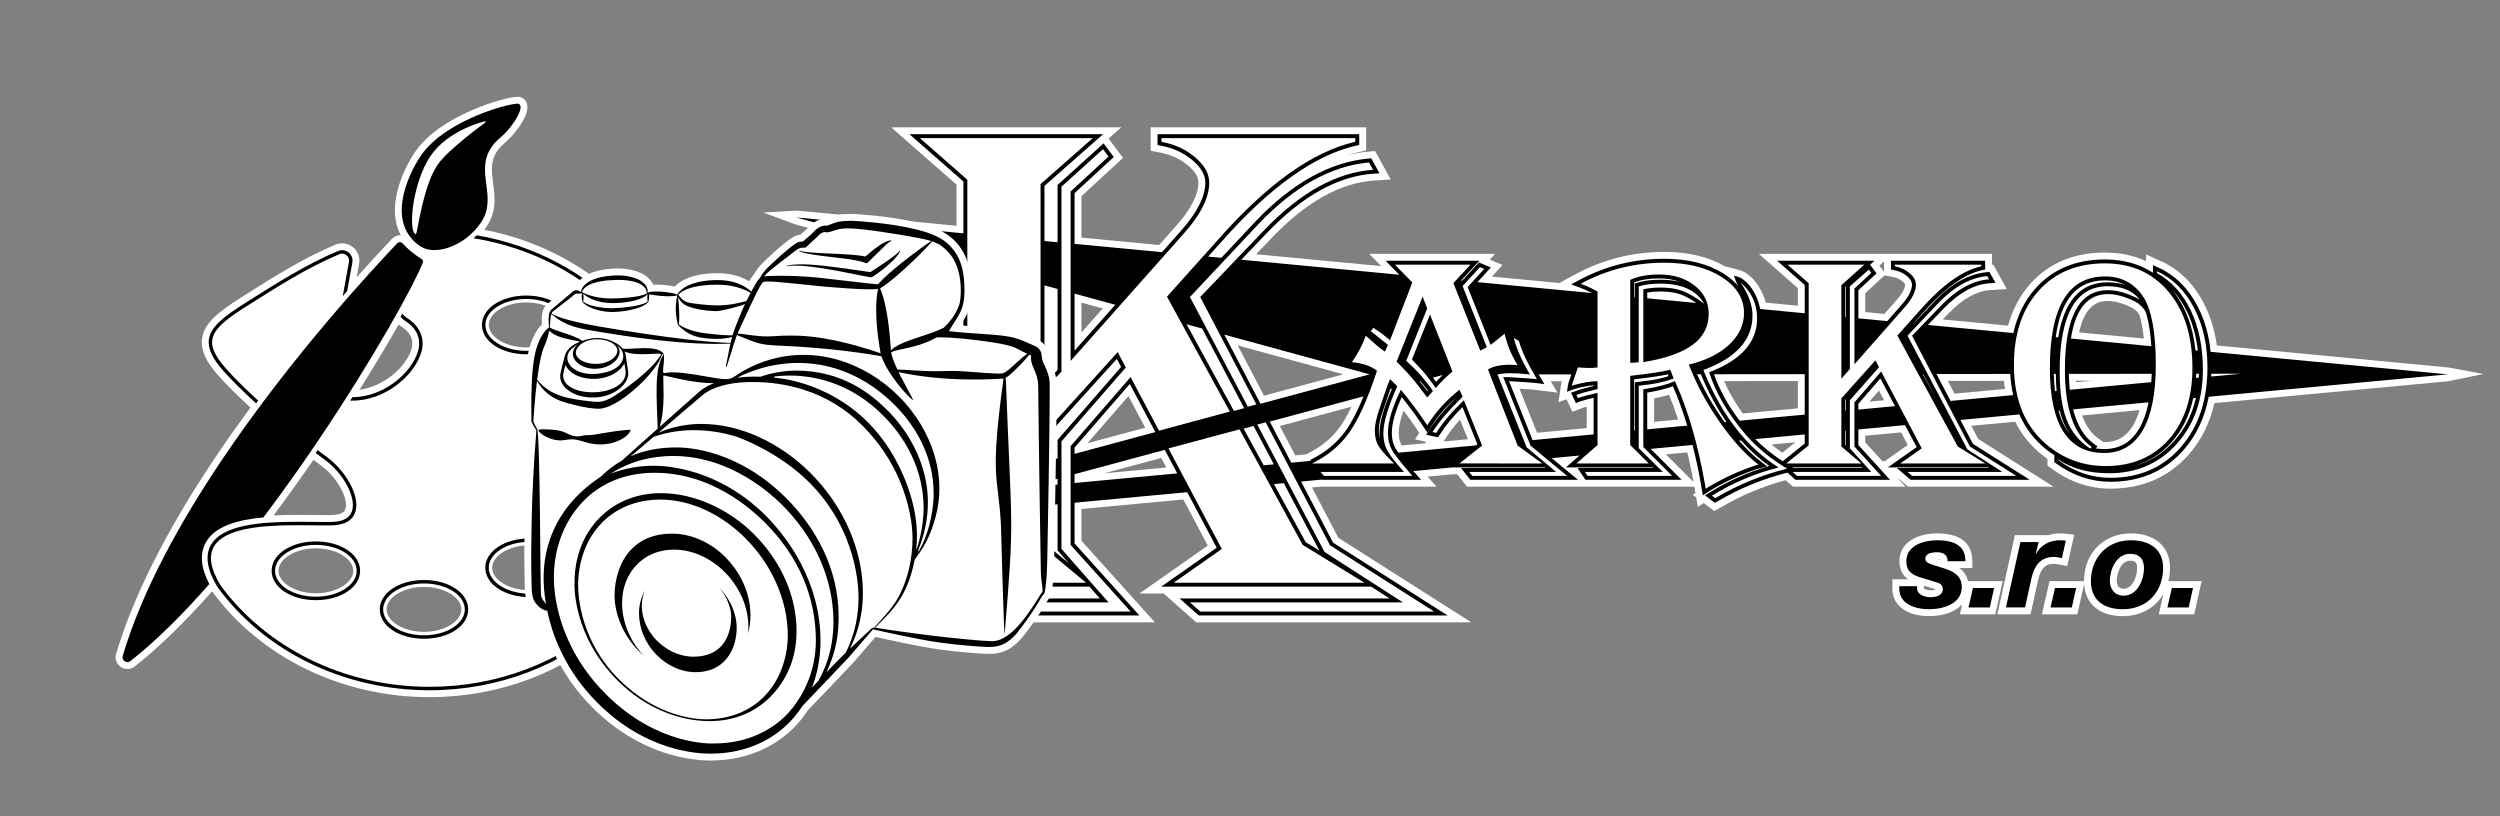 <?xml version="1.0" encoding="utf-8"?>
<!-- Generator: Adobe Illustrator 16.0.3, SVG Export Plug-In . SVG Version: 6.00 Build 0)  -->
<!DOCTYPE svg PUBLIC "-//W3C//DTD SVG 1.1//EN" "http://www.w3.org/Graphics/SVG/1.1/DTD/svg11.dtd">
<svg version="1.1" xmlns="http://www.w3.org/2000/svg" xmlns:xlink="http://www.w3.org/1999/xlink" x="0px" y="0px"
	 width="1029.104px" height="336.033px" viewBox="0 0 1029.104 336.033" enable-background="new 0 0 1029.104 336.033"
	 xml:space="preserve">
<rect x="0" y="0" width="1029.104" height="336.033" fill="#808080" stroke="none"/>
<g id="Vrstva_4" display="none">
</g>
<g id="Vrstva_2" display="none">
</g>
<g id="Vrstva_3">
	<g>
		<path fill="#FFFFFF" d="M492.369,256.179l-13.33-11.846H469.01l28.16-19.744l-10.075-18.987l-41.928,3.921v13.086l25.963,28.84
			l4.252,4.73h-89.677l-12.852-11.846h-8.071l28.961-23.213v-6.79l-65.458,6.118l-12.974-0.573l11.973-4.986l66.459-17.904v-86.477
			l-66.737-18.265L314.249,87.5l13.773-0.813l65.721,6.244V75.989L366.832,52.41h94.739l-5.244,4.628l5.953,7.945l-17.113,15.781
			v17.052l31.983,3.039l7.154-8.053c5.985-6.782,9.022-12.716,9.022-17.631c0-2.282-1.371-4.565-4.193-6.979
			c-3.218-2.752-7.199-4.583-11.832-5.441l-3.641-0.678V52.41h88.688v9.528l-3.475,0.779c-1.401,0.315-2.814,0.699-4.24,1.151
			c2.825-0.695,5.665-1.172,8.516-1.43l2.902-0.261l6.424,11.698l-6.965,0.46c-13.722,0.928-27.769,8.771-41.746,23.314
			l-6.696,6.999l51.505,4.893l-4.933-5.043h51.834l-2.188,2.367l5.201,2.206l-4.384,4.795l27.786,2.64l6.663-3.614
			c11.265-6.104,23.549-9.2,36.512-9.2c9.845,0,18.229,1.995,24.946,5.932l4.434,1.104c2.041,0.509,3.148,0.897,4.725,1.992
			c3.477,2.415,6.369,6.924,7.704,11.862l13.202,1.254v-7.225L724.033,104.5h95.968v4.508l0.529-0.048l5.529,10.015l-6.983,0.463
			c-5.485,0.366-11.198,3.589-16.98,9.577l-2.392,2.487l26.903,2.554c1.845-6.695,4.938-12.501,9.217-17.286
			c7.608-8.498,17.904-12.807,30.604-12.807c6.233,0,11.93,1.184,16.995,3.523v-2.753l6.29,2.856
			c7.311,3.327,13.135,9.033,17.314,16.961c2.781,5.28,4.629,11.215,5.502,17.67l95.368,9.063l14.352,2.654l-14.356,2.99
			l-96.34,9.006c-1.872,8.183-5.413,15.284-10.544,21.137c-8.198,9.339-19.063,14.074-32.294,14.074
			c-8.564,0-16.658-2.738-24.055-8.14l-1.825-1.343v-2.763c-0.6-0.415-1.185-0.842-1.75-1.277
			c-4.934-3.818-8.81-8.529-11.549-14.026l-18.069,1.69l2.815,5.396l31.029,19.655h-59.858l-4.646-3.972l3.609,3.972h-46.358
			l-3.013-2.666c-9.232,2.458-18.031,6.123-26.173,10.905l-0.653,0.367l-2.538,1.401l-4.347-3.26l-2.46,1.63l-0.659-3.969
			l-1.407-1.056l1.117-0.69l-0.442-2.663h-93.593l-4.061-5.116h-1.658l-10.529,0.985l3.722,4.131h-47.9l-3.398,0.315l10.83,20.717
			l54.745,34.81H492.369z M697.146,198.427c-0.762-4.179-1.623-8.272-2.57-12.216l-8.81,0.823L697.146,198.427z M454.564,194.832
			l25.545-2.391l-2.086-3.932L454.564,194.832z M775.868,189.818l9.442-6.648l-2.74-5.183l-14.753,1.376v2.727l7.035,7.729H775.868z
			 M533.173,187.468l4.411-0.413l0.562-0.276c5.726-2.811,10.3-6.596,13.596-11.25c1.508-2.129,3.045-4.846,4.59-8.112l-29.49,7.944
			L533.173,187.468z M729.192,182.975c1.42,1.162,2.919,2.291,4.491,3.381l5.345-4.301L729.192,182.975z M577.775,169.036
			c-1.328,3.614-1.999,6.647-1.999,9.053c0,1.951,0.319,3.541,0.949,4.726c0.069,0.132,0.17,0.31,0.316,0.544l9.989-0.936
			l-0.445-0.668l-4.088-0.884l1.701-2.698l-1.623-2.44C581.216,173.689,579.608,171.448,577.775,169.036z M447.633,182.464
			l23.782-6.405l-6.911-13.023L447.633,182.464z M588.195,182.313l0.681-0.063l-0.563-0.122L588.195,182.313z M866.154,182.016
			c5.354,0,9.165-2.237,11.997-7.043c1.021-1.738,1.888-3.801,2.592-6.161l-23.643,2.21c1.529,4.243,3.711,7.383,6.508,9.358
			l2.315,1.635C866.001,182.016,866.077,182.016,866.154,182.016z M601.014,172.744c-2.462,2.722-4.484,5.342-6.037,7.82
			l-0.741,1.184l10.015-0.938L601.014,172.744z M632.711,178.143l20.456-1.915v-8.845c-0.558,0.158-1.09,0.318-1.596,0.48
			l-4.309,1.621l-2.43-5.131l-3.319,1.217l1.125-7.43c0.045-0.305,0.12-0.669,0.265-1.189l-4.552,0.005l2.767,4.664l-8.994-1.108
			c-0.976-0.116-1.28-0.149-1.425-0.158c-0.015-0.001-4.121-0.277-5.221-0.351L632.711,178.143z M680.907,173.629l9.872-0.925
			c-1.176-3.626-2.426-7.038-3.736-10.198c-1.839,0.552-3.89,1.047-6.136,1.481V173.629z M709.709,156.885
			c1.932,4.456,4.512,8.919,7.705,13.322l22.661-2.122v-11.23L709.709,156.885z M769.513,165.327l6.066-0.567l-2.114-4
			L769.513,165.327z M520.318,162.882l32.663-8.798l-43.483-11.901L520.318,162.882z M804.558,162.044l20.77-1.942
			c-0.176-1.092-0.32-2.204-0.436-3.333l-23.076,0.021L804.558,162.044z M854.604,157.357l6.679-0.626l-6.712,0.007
			C854.581,156.947,854.592,157.153,854.604,157.357z M882.483,139.366c-0.369-3.736-0.949-6.95-1.733-9.584
			c-0.219-0.731-1.452-1.979-2.305-2.62l-0.87-0.499c-3.649-1.835-6.95-2.765-9.813-2.765c-3.981,0-9.396,1.413-11.927,12.936
			L882.483,139.366z M445.167,136.858l8.774-9.878l-8.774-2.402V136.858z M775.706,129.222c2.27-2.573,5.115-5.807,5.115-5.807
			c2.957-3.381,3.398-5.38,3.398-6.271c0-0.141-0.209-0.59-0.999-1.276c-1.075-0.933-2.432-1.561-4.031-1.863l-3.442-0.647
			l-2.408,2.241l-5.521,5.112v7.762L775.706,129.222z M775.567,111.931v-4.327l-1.938,1.742L775.567,111.931z"/>
		<g>
			<path fill="#FFFFFF" d="M810.12,239.212c-0.559-2.458-1.943-4.169-3.54-5.37h5.315v-2.835c0-5.223-2.526-11.448-14.56-11.448
				c-7.687,0-15.442,3.523-15.442,11.394c0,3.804,1.515,6.064,3.601,7.521h-6.507v3.886c0,6.838,5.89,11.257,15.005,11.257
				c6.143,0,10.938-1.795,13.716-4.877l-0.952,4.143h14.594l3.054-13.669H810.12z M794.773,243c-1.642,0-2.673-0.592-2.794-0.798
				v-1.112l4.091,1.248c0.378,0.115,0.62,0.204,0.773,0.269C796.574,242.767,795.874,243,794.773,243z M797.612,230.169
				c0.802,0.021,1.101,0.144,1.216,0.377L797.612,230.169z"/>
			<path fill="#FFFFFF" d="M845.477,232.092c0.595,0,1.35,0.147,2.147,0.304l3.313,0.622l2.903-12.889l-3.097-0.39
				c-0.979-0.123-1.871-0.181-2.81-0.181c-1.838,0-3.595,0.315-5.199,0.905l0.042-0.173h-13.357l-7.23,32.588h13.679l3.107-14.145
				C840.251,233.221,842.497,232.092,845.477,232.092z"/>
			<path fill="#FFFFFF" d="M892.629,239.212c0.407-1.698,0.642-3.498,0.642-5.404c0-8.786-6.199-14.245-16.177-14.245
				c-11.145,0-19.233,8.244-19.233,19.603c0,0.017,0.002,0.03,0.002,0.047h-14.194l-3.147,13.669h14.598l2.792-12.525
				c0.508,8.328,6.358,13.267,15.891,13.267c7.507,0,13.513-3.51,16.777-9.199l-1.949,8.458h14.598l3.051-13.669H892.629z
				 M874.137,242.372c-2.669,0-2.804-2.672-2.804-3.207c0-2.913,1.607-8.354,5.481-8.354c1.933,0,2.913,0.479,2.913,3.103
				C879.728,236.863,878.088,242.372,874.137,242.372z"/>
		</g>
	</g>
	<g>
		<path d="M1007.629,154.105l-97.65-9.279c-0.68-6.978-2.5-13.337-5.459-18.953c-3.881-7.362-9.258-12.644-15.979-15.702
			l-2.283-1.037v2.51v0.633c-5.611-3.633-12.24-5.479-19.83-5.479c-11.861,0-21.445,3.992-28.49,11.861
			c-4.486,5.018-7.547,11.195-9.17,18.449l-35.178-3.34l6.467-6.723c6.285-6.51,12.619-10.021,18.832-10.437l2.533-0.168
			l-1.229-2.225l-0.744-1.347l-0.508-0.921l-1.053,0.095c-7.334,0.658-14.506,4.613-21.314,11.76c0,0.004-5.178,5.488-8.881,9.403
			l-0.096-0.009l4.006-4.488c8.73-9.941,16.904-15.825,24.303-17.501l1.26-0.286v-1.292v-0.68v-1.616h-1.615h-35.533h-1.615v1.616
			v0.68v1.341l1.314,0.247c2.098,0.397,3.902,1.241,5.363,2.509c1.328,1.154,1.975,2.272,1.975,3.416c0,2.287-1.379,5.027-4.1,8.138
			c0.006-0.001-2.658,3.021-6.078,6.899l-11.895-1.131v-11.578l6.426-5.949l1.066-0.992l-0.871-1.162l-1.014-1.354l-0.781-1.045
			l1.818-1.635h-4.217h-31.58h-4.279l3.215,2.826l8.145,7.17v11.622l-18.355-1.743c-0.82-4.75-3.551-9.764-7.004-12.161
			c-1.162-0.808-1.869-1.091-3.791-1.569c0.576,1.776,1.082,2.904,1.395,3.69c0.174,0.259,0.324,0.515,0.488,0.769
			c-1.578-1.945-3.625-3.722-6.146-5.31c-6.42-4.05-14.637-6.101-24.432-6.101c-12.486,0-24.316,2.98-35.16,8.857l-3.115,1.689
			l3.316,1.242c0,0,0.539,0.203,0.551,0.208c1.584,0.579,3.139,1.305,4.664,2.105l-47.145-4.479l3.977-4.351l1.539-1.684
			l-2.098-0.89l-1.752-0.747l-1.051-0.447l-0.768,0.841l-6.141,6.679l-0.453-0.042l5.057-5.464l2.508-2.713h-3.695h-31.082h-3.838
			l2.684,2.743l2.947,3.019l-65.035-6.178l10.746-11.232c14.48-15.065,29.154-23.201,43.604-24.178l2.527-0.167l-1.219-2.222
			l-1.666-3.027l-0.508-0.925l-1.055,0.095c-15.971,1.441-31.646,10.165-46.596,25.923c-0.002,0.003-7.021,7.47-14.051,14.95
			l-5.42-0.516l5.293-5.9c19.875-22.552,38.584-35.926,55.623-39.769l1.26-0.282v-1.295v-1.513v-1.616h-1.615h-79.785h-1.617v1.616
			v1.513v1.344l1.322,0.246c5.131,0.951,9.557,2.995,13.158,6.074c3.488,2.984,5.186,5.974,5.186,9.134
			c0,5.626-3.277,12.192-9.738,19.513c0,0-3.281,3.695-8.109,9.129l-35.982-3.419V79.522l15.074-13.902l1.072-0.988l-0.875-1.171
			l-2.271-3.028l-1.063-1.414l-1.311,1.186l-17.092,15.443l-0.533,0.482v0.719V99.73l-5.383-0.513V76.517l20.918-18.443l3.205-2.828
			h-4.273H378.66h-4.295l3.23,2.832l18.982,16.627v21.344l-68.824-6.539l68.824,18.836v90.812l-68.557,18.47l68.557-6.408v11.263
			l-20.139,16.145l-3.586,2.873h4.598h69.625h1.395l4.266,4.849h-69.383h-4.133l3.039,2.803l4.09,3.768l0.463,0.427h0.629h77.953
			h3.627l-2.426-2.698l-24.264-26.949V206.94l46.381-4.337l12.135,22.868l-18.666,13.092l-4.188,2.935h5.115h78.574h2.773
			l7.529,4.849H489.82h-4.248l3.176,2.822l4.238,3.768l0.459,0.407h0.615h96.289h5.549l-4.684-2.978l-42.48-27.012l-13.139-25.133
			l8.545-0.795l0.063,0.075h0.756h36.406h3.629l-2.428-2.694c-0.305-0.342-0.566-0.639-0.793-0.898l16.266-1.523h2.744h34.043h0.957
			l0.322,0.268h-31.35h-3.344l2.08,2.624l1.283,1.614l0.484,0.61h0.779h39.035h4.49l-3.461-2.858l-7.334-6.064l11.439-1.068
			l-2.35,2.043l-3.256,2.832h4.316h29.762h1.59l0.273,0.268h-28.117h-3.023l1.682,2.52l1.08,1.613l0.479,0.716h0.863h34.813h3.896
			l-2.754-2.758l-9.963-9.971l17.244-1.612c1.301,5.146,2.463,10.582,3.469,16.311c-0.002-0.016,0.334,2.008,0.334,2.008
			l0.408,2.458l2.078-1.376l1.01-0.668c6.211-3.711,12.725-6.699,19.295-8.847c-0.082,0.026,0.926-0.244,0.926-0.244l3.174-0.845
			l-2.607-1.995c-2.965-2.274-5.957-5.159-8.945-8.59l0.795-0.077c3.582,4.039,7.457,7.555,11.629,10.514
			c-8.594,2.486-16.807,6.131-24.461,10.861l-2.014,1.245l1.895,1.421l1.348,1.015l0.838,0.627l0.918-0.507l0.605-0.34
			c8.813-5.176,18.344-9.065,28.361-11.584l1.049,0.932l1.824,1.617l0.459,0.405h0.609h34.619h3.65l-2.457-2.703l-10.57-11.612
			v-6.406l19.209-1.791l4.791,9.062l-7.67,5.4l-4.166,2.935h5.096h34.988h1.107l0.416,0.268h-33.553h-4.369l3.32,2.846l1.891,1.617
			l0.453,0.386h0.594h42.881h5.568l-4.705-2.98l-18.713-11.853l-5.119-9.813l24.256-2.269c2.574,5.878,6.432,10.821,11.557,14.788
			c0.934,0.719,1.885,1.384,2.855,2.006v1.759v0.271v0.817l0.662,0.487c6.898,5.037,14.43,7.594,22.383,7.594
			c12.381,0,22.529-4.412,30.162-13.107c5.248-5.986,8.701-13.322,10.33-21.896L1007.629,154.105z M910.186,154.998
			c0.018-0.384,0.045-0.762,0.061-1.149l12.33-0.014L910.186,154.998z M846.254,153.91c0.02,2.497,0.131,4.845,0.332,7.046
			l-0.674,0.063c-0.242-2.215-0.398-4.574-0.455-7.104L846.254,153.91z M851.645,153.907l34.092-0.036
			c-0.041,1.179-0.105,2.319-0.188,3.435l-33.551,3.143C851.795,158.391,851.684,156.206,851.645,153.907z M904.061,153.853h1.092
			c-0.016,0.547-0.043,1.085-0.072,1.621l-1.109,0.104C904.006,155.008,904.037,154.438,904.061,153.853z M900.406,128.585
			c2.207,4.65,3.639,9.932,4.314,15.742l-0.969-0.094c-1.027-10.09-4.297-18.492-9.758-25.043
			C896.527,121.823,898.682,124.948,900.406,128.585z M879.992,124.781c0,0,2.828,2.03,3.475,4.192
			c1.074,3.609,1.777,8.131,2.109,13.534l-33.092-3.145c1.9-12.286,6.943-18.3,15.277-18.3c3.324,0,7.08,1.043,11.156,3.103
			C878.844,124.124,879.992,124.781,879.992,124.781z M866.486,115.408c3.129,0,5.863,0.616,8.24,1.865
			c-2.102-0.688-4.469-1.056-7.121-1.056c-11.113,0-17.93,7.605-20.359,22.648l-1.023-0.098
			C848.391,123.081,855.076,115.408,866.486,115.408z M759.869,164.755v4.326l-0.268,0.026v-4.478l0.268-0.301V164.755z
			 M791.691,153.97l5.895,11.186l-6.09-11.186H791.691z M759.602,118.132l0.268-0.24v12.671l-0.268-0.021V118.132z M742.91,170.667
			l-26.824,2.512c-4.707-6.244-8.23-12.615-10.494-19.021c0.082-0.033,0.158-0.066,0.238-0.104l37.08-0.036V170.667z
			 M674.348,157.208l-1.387,0.197v1.402v18.414l-0.271,0.023v-21.106c6.314-0.711,10.906-1.39,13.865-2.058
			c0.092,0.247,0.191,0.521,0.277,0.752c-3.057,1.027-6.738,1.758-10.982,2.164C675.775,157.004,674.348,157.208,674.348,157.208z
			 M647.59,160.323l0.666-0.242c2.979-0.816,5.57-1.31,7.746-1.48v0.295l-2.854,0.709c-1.135,0.227-2.719,0.715-4.785,1.473
			l-1.66,0.607l0.76,1.6l0.607,1.286l0.637,1.343l1.393-0.523l0.535-0.203c1.584-0.51,3.402-0.998,5.367-1.447v15.07l-25.139,2.353
			l-9.68-24.278c1.053,0.039,2.457,0.131,4.209,0.272c0.021,0.001,5.48,0.368,5.48,0.368c0.16,0.01,0.5,0.043,1.598,0.174
			l3.264,0.402l-1.676-2.825c-0.234-0.396-0.445-0.768-0.668-1.149l13.459-0.014c-1.109,3.028-1.338,3.974-1.408,4.453l-0.408,2.695
			L647.59,160.323z M575.635,186.337c-0.625-0.872-1.105-1.612-1.412-2.191c-0.85-1.598-1.281-3.635-1.281-6.057
			c0-3.748,1.375-8.671,4.072-14.641c3.154,3.953,5.822,7.561,7.924,10.715l1.215,1.828l1.379,2.069l1.33-2.103
			c2.895-4.574,6.492-8.733,10.699-12.404c-4.881,4.838-8.703,9.387-11.271,13.447l-1.232,1.955l2.256,0.487l1.551,0.339
			l1.109,0.238l0.602-0.961c2.254-3.599,5.42-7.45,9.428-11.463l6.137,15.293l-0.578,0.457L575.635,186.337z M507.938,169.153
			l-19.496-35.672l6.404,1.754l17.311,32.781L507.938,169.153z M516.018,175.337l8.346,15.805l-4.191,0.394l-8.25-15.091
			L516.018,175.337z M475.586,177.871l-33.254,8.956v-2.582l22.74-26.188L475.586,177.871z M503.973,137.731l59.826,16.374
			l-44.939,12.104L503.973,137.731z M569.283,169.07c0.002-0.011,2.221-6.499,2.221-6.499c0.297-0.878,0.57-1.672,0.832-2.404
			l0.65-0.174c-3.445,7.999-5.158,14.037-5.158,18.336c0,0.734,0.041,1.453,0.113,2.145c-0.244-0.969-0.381-2.057-0.381-3.285
			C567.561,175.077,568.139,172.343,569.283,169.07z M587.779,160.858c-0.043,0.049-0.107,0.121-0.186,0.214l-2.584-3.384
			c-0.197-0.255-0.404-0.512-0.609-0.771l0.262-0.071C585.748,158.146,586.795,159.479,587.779,160.858z M593.9,154.36
			c-0.979,0.928-1.906,1.863-2.76,2.801c-0.438-0.611-0.854-1.18-1.258-1.721L593.9,154.36z M698.309,124.716l-20.236-1.924v-2.377
			c1.66-0.279,3.529-0.43,5.598-0.43c3.289,0,6.137,0.448,8.457,1.332C693.932,122.006,696.008,123.148,698.309,124.716z
			 M672.689,116.274c2.84-1.106,6.291-1.674,10.293-1.674c3.25,0,6.174,0.515,8.766,1.508c-2.441-0.64-5.182-0.967-8.234-0.967
			c-3.621,0-6.787,0.4-9.406,1.188l-1.146,0.348v1.201v4.43l-0.271-0.024V116.274z M459.092,125.452
			c-6.846,7.707-13.242,14.902-16.76,18.865v-23.454L459.092,125.452z M435.334,118.946v33.352l-5.383,5.578v-40.4L435.334,118.946z
			 M429.951,180.64l29.789-32.908l1.744,3.324l-25.754,29.559l-0.396,0.454v0.606v7.041l-5.383,1.449V180.64z M429.951,198.525
			l5.383-1.448v2.405l-5.383,0.505V198.525z M435.738,227.042l4.346,4.934l-10.133-8.414v-15.464l5.383-0.503v18.381v0.609
			L435.738,227.042z M442.332,198.823v-3.631l37.137-10.008l5.137,9.684L442.332,198.823z M543.09,226.609l-5.629-3.444
			l-13.063-23.896l4.057-0.378L543.09,226.609z M522.691,173.542l38.602-10.398c-2.406,5.916-4.83,10.623-7.238,14.023
			c-3.574,5.047-8.506,9.135-14.66,12.156l0.096,0.399l-7.947,0.745L522.691,173.542z M678.072,176.741v-15.127
			c4.191-0.691,7.723-1.568,10.549-2.623c2.176,4.916,4.143,10.348,5.908,16.209L678.072,176.741z M709.908,173.755
			c-0.25-0.348-0.502-0.682-0.75-1.039c-4.221-6.056-7.754-12.313-10.557-18.656h1.531c3.047,7.33,6.57,13.881,10.563,19.628
			L709.908,173.755z M734.279,189.515l-0.443,0.36c-4.287-2.804-8.07-5.856-11.311-9.124l20.385-1.906v3.725L734.279,189.515z
			 M766.199,192.386h0.221l0.242,0.268h-28.318l-0.443-0.268H766.199z M759.869,183.292l-0.268-0.228v-5.776l0.268-0.027V183.292z
			 M764.982,168.599v-2.367l9.051-10.461l6.035,11.416L764.982,168.599z M802.926,165.044l-5.785-11.084l30.369-0.028
			c0.176,3.054,0.572,5.952,1.186,8.702L802.926,165.044z M847.398,169.081l0.471-0.043c0.391,1.588,0.844,3.064,1.371,4.402
			c0.709,1.801,1.6,3.482,2.652,5.051C849.957,176.062,848.463,172.925,847.398,169.081z M866.154,184.851
			c-1.211,0-2.363-0.088-3.469-0.251l0.771-0.856l-1.484-1.048c-4.055-2.864-6.918-7.616-8.596-14.173l31.074-2.904
			c-0.869,4.289-2.158,7.9-3.857,10.794C877.248,182.089,872.525,184.851,866.154,184.851z M894.758,181.748
			c-4.777,5.28-10.551,8.748-17.234,10.372c6.5-1.729,12.025-5.129,16.484-10.189c4.336-4.914,7.279-10.955,8.822-18.031
			l1.105-0.104C902.363,170.714,899.301,176.729,894.758,181.748z"/>
		<path d="M797.336,222.394c6.246,0,11.725,1.68,11.725,8.613h-7.322c-0.055-2.313-1.393-3.676-4.402-3.676
			c-2.73,0-4.795,0.736-4.795,2.678c0,1.208,0.949,1.889,3.625,2.68l3.9,1.209c4.188,1.313,7.486,3.154,7.486,7.725
			c0,6.635-6.984,9.158-13.561,9.158c-5.576,0-12.17-2.105-12.17-8.422v-1.051h7.322v0.895c0,2.422,2.898,3.633,5.629,3.633
			c2.34,0,4.961-0.789,4.961-3.264c0-1.841-1.113-2.423-2.844-2.946l-6.021-1.837c-3.904-1.158-6.141-2.631-6.141-6.836
			C784.729,224.599,791.82,222.394,797.336,222.394z"/>
		<path d="M819.078,250.046h-8.762l1.84-7.999h8.709L819.078,250.046z"/>
		<path d="M833.588,250.044h-7.867l5.973-26.918h7.477l-1.172,4.821l0.111,0.104c1.785-3.666,5.639-5.657,9.824-5.657
			c0.838,0,1.617,0.053,2.455,0.158l-1.617,7.178c-1.119-0.209-2.234-0.473-3.295-0.473c-6.027,0-8.203,4.258-9.264,8.838
			L833.588,250.044z"/>
		<path d="M852.846,250.046h-8.764l1.842-7.999h8.705L852.846,250.046z"/>
		<path d="M882.563,233.913c0,4.517-2.566,11.294-8.426,11.294c-3.686,0-5.639-2.892-5.639-6.042c0-4.517,2.566-11.189,8.316-11.189
			C880.891,227.976,882.563,230.34,882.563,233.913z M890.436,233.808c0-7.726-5.469-11.41-13.342-11.41
			c-10.154,0-16.398,7.68-16.398,16.768c0,7.727,5.127,11.622,13.105,11.622C884.184,250.787,890.436,243.265,890.436,233.808z"/>
		<path d="M900.955,250.046h-8.764l1.844-7.999h8.705L900.955,250.046z"/>
	</g>
	<g>
		<path fill="#FFFFFF" d="M517.979,92.298l-28.158,29.959l23.838,45.156l3.512-0.951l-23.109-44.205l26.494-27.689
			c14.836-15.432,29.725-23.658,44.662-24.666l-1.666-3.031C547.906,68.282,532.717,76.766,517.979,92.298z"/>
		<path fill="#FFFFFF" d="M377.451,239.884h69.625l-18.74-15.566v-44.301l31.76-35.082l3.33,6.35l-26.477,30.391v44.301
			l19.361,21.986h-72.957l4.088,3.766h77.953l-24.68-27.41V183.64l24.68-28.42l11.709,22.063l29.137-7.868l-25.855-47.307
			L501.43,98.64c20.186-22.904,39.008-36.328,56.469-40.266v-1.513h-79.785v1.513c5.441,1.012,10.074,3.158,13.91,6.436
			c3.836,3.281,5.752,6.73,5.752,10.362c0,6.059-3.379,12.919-10.143,20.582l-46.918,52.812v-69.75l15.596-14.383l-2.27-3.027
			l-17.092,15.443v76.1l-8.613,8.926V75.788l21.465-18.927H378.66l19.531,17.11v149.283L377.451,239.884z"/>
		<polygon fill="#FFFFFF" points="561.684,239.884 536.25,224.317 510.24,176.731 480.979,184.587 502.943,225.976 483.109,239.884 
					"/>
		<polygon fill="#FFFFFF" points="521.025,173.839 517.547,174.772 545.234,227.21 577.479,247.962 489.82,247.962 494.061,251.728 
			590.35,251.728 547.504,224.483 		"/>
		<path fill="#FFFFFF" d="M634.826,190.772l-10.109-7.361l-12.205-31.293c1.979-1.324,5.102-1.988,9.373-1.988
			c0.58,0,1.529,0.057,2.832,0.162c-2.432-3.787-4.227-8.107-5.395-12.979c-0.363,0.405-1.215,1.132-2.563,2.166l-2.225,1.759
			c-0.094,0.09-0.404,0.34-0.941,0.742l-9.443-23.818l6.811-7.449l-1.75-0.743l-7.148,7.78l9.98,25.174l-2.697,1.42l-11.063-27.811
			l7.016-7.581h-31.082l7.148,7.312l-9.172,23.826c-2.203-1.939-4.496-3.656-6.875-5.146l-1.078,1.422l0.605,0.408
			c1.527,1.174,3.416,2.682,5.666,4.531l0.809,0.676l-1.217,2.773c-1.436-0.947-2.676-1.895-3.703-2.839l-3.039-2.706
			c-0.133-0.133-0.518-0.471-1.143-1.013c-1.35,3.784-3.258,7.417-5.734,10.879c4.492,0.454,7.932,1.626,10.318,3.511l-0.27,0.944
			c-3.689,11.09-7.41,19.276-11.162,24.573c-3.75,5.294-8.84,9.516-15.266,12.67h33.707c-0.537-0.538-0.943-0.946-1.211-1.217
			c-2.732-2.698-4.529-4.838-5.379-6.416c-0.854-1.58-1.279-3.564-1.279-5.951c0-2.295,0.604-5.18,1.813-8.652l2.223-6.489
			c0.891-2.657,1.631-4.659,2.215-6.013l2.971,2.973c-3.814,8.559-5.721,14.996-5.721,19.322c0,2.568,0.467,4.797,1.4,6.691
			c0.932,1.89,2.906,4.523,5.918,7.9l1.164,1.352h-34.316l1.35,1.613h36.406c-0.684-0.761-1.186-1.348-1.5-1.752
			c-3.734-4.312-6.094-7.389-7.07-9.23c-0.98-1.844-1.467-4.115-1.467-6.814c0-4.49,1.77-10.373,5.316-17.66l0.672,0.813
			c3.643,4.507,6.625,8.517,8.967,12.026l1.215,1.826c3.506-5.541,7.936-10.43,13.285-14.666l1.279,2.837l-0.539,0.612
			c-5.26,5.137-9.219,9.799-11.867,13.99l1.549,0.332c2.65-4.23,6.449-8.719,11.395-13.445l7.486,18.656l-9.303,7.361H634.826z
			 M589.117,161.781l-0.941,1.079c-0.047,0.09-0.273,0.344-0.678,0.743c-0.404-0.536-0.631-0.829-0.674-0.877l-3.1-4.054
			c-2.473-3.244-5.416-6.51-8.832-9.801l10.721-26.79l1.885,4.879l-8.631,21.575c4.18,3.693,7.846,7.843,10.994,12.432
			C589.498,161.331,589.252,161.602,589.117,161.781z M591.004,159.753l-0.67-0.945c-2.299-3.245-4.188-5.632-5.668-7.167
			l-2.762-2.905c-0.045-0.091-0.271-0.358-0.672-0.811l7.414-18.463l9.236,23.465C595.229,155.181,592.936,157.455,591.004,159.753z
			"/>
		<path fill="#FFFFFF" d="M892.797,180.863c6.459-7.321,9.693-17.144,9.693-29.456c0-13.068-3.275-23.502-9.828-31.3
			s-15.297-11.694-26.234-11.694c-11.439,0-20.531,3.775-27.283,11.325c-6.756,7.549-10.133,17.727-10.133,30.524
			c0,14.924,4.93,26.199,14.791,33.836c6.707,5.17,14.359,7.75,22.961,7.75C877.656,191.849,886.336,188.189,892.797,180.863z
			 M843.814,151.546c0-25.164,7.557-37.75,22.672-37.75c6.797,0,12.033,2.768,15.697,8.291c3.488,5.305,5.234,14.674,5.234,28.111
			c0,11.869-1.813,20.873-5.434,27.031c-3.625,6.158-8.9,9.238-15.83,9.238C851.258,186.468,843.814,174.831,843.814,151.546z"/>
		<path fill="#FFFFFF" d="M618.783,155.218c0.713,0.018,1.164,0.027,1.348,0.027c1.119,0,2.92,0.101,5.393,0.301l5.459,0.367
			c0.133,0,0.693,0.061,1.688,0.186c-3.953-6.666-6.428-11.915-7.414-15.744l-2.092-1.217c0.99,4.053,2.924,8.584,5.801,13.585
			l0.807,1.415c-2.969-0.334-5.664-0.51-8.092-0.51c-1.977,0-3.73,0.176-5.256,0.51l11.998,29.998l12.137,10.137h-35.803
			l1.283,1.613h39.035l-15.031-12.423L618.783,155.218z"/>
		<path fill="#FFFFFF" d="M787.09,138.195l11.803-12.265c6.604-6.844,13.234-10.486,19.887-10.934l-0.742-1.346
			c-6.971,0.629-13.732,4.384-20.293,11.268l-12.543,13.276l24.676,46.815l14.361,9.262h-39.037l1.889,1.613h42.881l-19.08-12.086
			L787.09,138.195z"/>
		<path fill="#FFFFFF" d="M903.092,126.625c-3.729-7.069-8.803-12.063-15.221-14.981v0.738c6.039,3.412,10.705,8.578,13.994,15.511
			c3.287,6.933,4.932,15.039,4.932,24.325c0,12.428-3.617,22.635-10.842,30.615c-7.227,7.986-16.475,11.977-27.734,11.977
			c-8.396,0-15.371-1.889-20.938-5.669v0.271c6.648,4.855,13.797,7.28,21.432,7.28c11.953,0,21.6-4.185,28.945-12.556
			c7.344-8.373,11.02-19.361,11.02-32.967C908.68,141.88,906.816,133.7,903.092,126.625z"/>
		<path fill="#FFFFFF" d="M880.793,123.378c-2.795-3.694-7.191-5.547-13.188-5.547c-13.17,0-19.752,11.727-19.752,35.178
			c0,8.342,0.963,14.953,2.889,19.838c1.924,4.888,5.156,8.838,9.693,11.839l0.604-0.673c-7.359-5.196-11.035-15.783-11.035-31.744
			c0-21.877,5.92-32.822,17.758-32.822c3.598,0,7.559,1.092,11.885,3.277L880.793,123.378z"/>
		<path fill="#FFFFFF" d="M723.85,191.243c-5.348-4.096-10.689-9.968-16.016-17.604c-5.322-7.637-9.535-15.484-12.637-23.553
			c7.027-1.697,12.57-4.443,16.625-8.234c4.051-3.783,6.082-8.121,6.082-13.006c0-6.006-3.09-10.955-9.271-14.855
			c-6.184-3.897-14.039-5.848-23.568-5.848c-12.275,0-23.738,2.889-34.391,8.662l0.539,0.202c2.201,0.808,4.334,1.813,6.402,3.017
			v31.213c-1.033,0.159-2.154,0.238-3.365,0.238c-1.129,0-2.703-0.079-4.721-0.238c-0.094,0.224-0.16,0.406-0.203,0.539
			c-0.537,1.763-0.854,2.704-0.941,2.84c-0.811,2.211-1.262,3.606-1.35,4.191l0.736-0.271c3.928-1.081,7.209-1.621,9.844-1.621
			v3.307l-0.533,0.068l-3.545,0.881c-1.117,0.225-2.656,0.701-4.617,1.421l0.609,1.286l0.533-0.201
			c2.094-0.68,4.432-1.288,7.02-1.831l0.533-0.064v21.423l-8.695,7.568h29.762l-7.607-7.568v-28.455l0.74-0.135
			c7.691-0.853,12.924-1.666,15.699-2.432c0.176,0.361,0.289,0.609,0.336,0.744l0.672,1.824c0.041,0.137,0.203,0.473,0.473,1.014
			c-3.49,1.396-7.824,2.342-12.992,2.84l-1.43,0.203v25.676l9.904,9.789h-32.049l1.08,1.613h34.813l-11.863-11.873v-23.791
			l0.541-0.064c5.211-0.811,9.365-1.887,12.473-3.242l0.268,0.602c5.162,11.426,9.188,25.316,12.066,41.676l0.334,2.021l1.014-0.668
			c6.424-3.839,12.988-6.847,19.688-9.033L723.85,191.243z M677.197,148.94l-0.74,0.134v-29.989
			c2.064-0.474,4.471-0.715,7.213-0.715c3.504,0,6.514,0.479,9.033,1.441c2.516,0.957,5.438,2.684,8.764,5.178
			c-3.162-5.486-9.146-8.236-17.953-8.236c-3.479,0-6.459,0.377-8.941,1.125v31.196c-1.1,0.18-2.27,0.269-3.498,0.269v-34.145
			c3.23-1.475,7.201-2.21,11.908-2.21c5.877,0,10.742,1.524,14.602,4.573c3.857,3.041,5.789,6.897,5.789,11.566
			c0,5.207-2.152,9.428-6.443,12.676C692.631,145.049,686.055,147.432,677.197,148.94z"/>
		<path fill="#FFFFFF" d="M718.588,178.884c-7.191-8.365-12.205-16.91-15.035-25.641c13.154-5.018,19.736-12.39,19.736-22.117
			c0-6-2.264-10.951-6.791-14.855c3.271,4.888,4.906,9.412,4.906,13.576c0,10.037-6.736,17.521-20.211,22.449l0.404,1.081
			c7.412,17.909,17.596,30.928,30.541,39.066c-9.713,2.435-18.859,6.294-27.441,11.601l1.35,1.016l0.607-0.338
			c9.031-5.307,18.697-9.238,28.992-11.806C728.766,188.777,723.076,184.104,718.588,178.884z"/>
		<path fill="#FFFFFF" d="M817.23,190.772l-11.324-6.961l-24.873-45.684l9.367-10.492c8.992-10.242,17.373-16.242,25.15-18.005
			v-0.68h-35.533v0.68c2.393,0.457,4.434,1.414,6.121,2.876c1.686,1.47,2.529,3.016,2.529,4.637c0,2.709-1.502,5.773-4.494,9.199
			l-20.805,23.611v-31.188l6.943-6.43l-1.016-1.355l-7.813,6.901v34.03l-3.5,3.984v-38.484l9.426-8.462h-31.58l8.697,7.648v66.738
			l-9.234,7.435h30.906l-8.215-6.961v-19.801l14.014-15.68l1.48,2.838l-11.994,13.586v19.797l8.828,9.721h-32.391l1.818,1.613
			h34.619l-10.99-12.074v-18.178l10.99-12.707l16.713,31.625l-8.83,6.221H817.23z"/>
	</g>
</g>
<g id="Vrstva_7">
</g>
<g id="paleta">
	<path fill="#FFFFFF" d="M199.341,94.573c0.361-0.472,0.71-0.952,1.042-1.445c4.118-6.116,3.321-12.2,2.617-17.567
		c-0.642-4.903-1.197-9.138,1.599-13.289c1.048-1.557,2.014-2.416,3.236-3.504c1.591-1.415,3.563-3.17,6.046-6.813l0.106-0.11
		l0.134-0.245c0.883-1.324,1.613-2.634,2.117-3.795c1.957-4.514,0.213-6.558-0.999-7.373c-0.775-0.522-1.622-0.583-2.192-0.583
		c-5.135,0-31.996,7.583-42.207,22.75c-5.678,8.435-11.843,23.413-5.797,34.304c-0.149-0.016-0.296-0.047-0.447-0.047
		c-1.193,0-2.347,0.498-3.16,1.36c-4.934,5.216-9.813,10.529-14.618,15.903l1.012-5.565c0.469-2.579-0.512-5.198-2.556-6.833
		c-1.258-1.008-2.839-1.563-4.452-1.563c-0.956,0-1.888,0.188-2.768,0.56c-13.247,5.58-25.227,13.153-36.81,20.478l-1.771,1.119
		c-9.89,6.243-15.415,10.798-16.293,16.974c-0.655,4.621,1.404,9.335,6.679,15.283c3.346,3.772,7.805,8.211,13.243,13.189
		c-4.919,6.677-9.591,13.277-13.934,19.728c-20.316,30.181-34.236,57.667-41.371,81.696c-0.6,2.023,0.171,4.181,1.919,5.37
		c0.805,0.546,1.744,0.835,2.715,0.835c1.077,0,2.136-0.366,2.98-1.029c9.822-7.696,20.549-18.108,31.896-30.948
		c19.965,27.277,53.418,43.561,89.496,43.561c59.182,0,107.329-43.646,107.329-97.295
		C284.133,143.737,248.63,104.144,199.341,94.573z M174.528,260.1c-8.338,0-15.383-4.238-15.383-9.254
		c0-5.015,7.045-9.252,15.383-9.252s15.382,4.237,15.382,9.252C189.91,255.861,182.866,260.1,174.528,260.1z M130.024,244.214
		c-8.338,0-15.383-4.238-15.383-9.254c0-5.015,7.045-9.251,15.383-9.251s15.382,4.236,15.382,9.251
		C145.406,239.976,138.362,244.214,130.024,244.214z M245.738,175.067c-8.338,0-15.383-4.237-15.383-9.253s7.045-9.253,15.383-9.253
		s15.382,4.237,15.382,9.253S254.076,175.067,245.738,175.067z M216.608,142.997c-8.338,0-15.383-4.238-15.383-9.254
		c0-5.015,7.045-9.252,15.383-9.252s15.382,4.237,15.382,9.252C231.99,138.759,224.946,142.997,216.608,142.997z M245.738,212.771
		c-8.338,0-15.383-4.238-15.383-9.254c0-5.015,7.045-9.252,15.383-9.252s15.382,4.237,15.382,9.252
		C261.12,208.533,254.076,212.771,245.738,212.771z M217.979,242.961c-8.338,0-15.382-4.238-15.382-9.254s7.044-9.254,15.382-9.254
		s15.382,4.238,15.382,9.254S226.317,242.961,217.979,242.961z M164.069,133.612c0.422,0.351,0.861,0.675,1.319,0.966
		c2.601,1.647,5.394,4.602,3.934,9.321c-2.235,7.223-11.233,15.187-21.341,16.552C154.216,150.527,159.634,141.42,164.069,133.612z
		 M132.013,191.536c7.247,5.282,11.438,13.957,10.209,17.896c-0.189,0.608-0.767,2.458-5.636,2.578
		c-0.808,0.021-1.689,0.027-2.628,0.027c-1.485,0-3.116-0.019-4.92-0.04c-2.036-0.023-4.211-0.048-6.462-0.048
		c-3.382,0-6.74,0.058-9.996,0.227c5.437-7.251,10.935-14.912,16.423-22.88C130.034,190.074,131.05,190.834,132.013,191.536z"/>
	<path d="M213.655,42.782c-1.541-1.038-30.173,6.113-40.464,21.399c-5.868,8.717-14.113,27.813-0.146,37.216
		c5.961,4.013,18.289,0.093,24.985-9.853c6.997-10.393-2.613-20.715,4.216-30.856c2.789-4.144,5.173-4.211,9.426-10.529
		c0.009-0.009,0.016-0.02,0.021-0.03C212.221,49.347,215.696,44.155,213.655,42.782z M199.854,50.379
		c-0.057,0.084-15.456,11.104-19.809,17.572c-5.944,8.829-8.131,27.36-8.756,28.294c-0.104,0.152-0.22,0.192-0.361,0.097
		c-2.991-2.014-0.937-21.397,6.262-32.088c7.28-10.813,22.481-14.442,22.636-14.337C199.976,50.019,199.945,50.243,199.854,50.379z
		 M156.312,250.846c0,6.778,8.002,12.088,18.217,12.088s18.216-5.31,18.216-12.088c0-6.777-8.001-12.086-18.216-12.086
		S156.312,244.068,156.312,250.846z M191.327,250.846c0,5.893-7.522,10.671-16.799,10.671s-16.8-4.778-16.8-10.671
		c0-5.892,7.523-10.669,16.8-10.669S191.327,244.954,191.327,250.846z M164.866,130.472c0.25-0.445,0.501-0.893,0.743-1.328
		c0.579,0.707,1.259,1.339,2.055,1.843c5.124,3.245,7.505,8.401,5.72,14.17c-2.98,9.631-15.062,19.93-28.695,19.773
		c-0.181-0.002-0.358-0.014-0.537-0.019c0.297-0.467,0.597-0.936,0.891-1.398c12.677-0.024,24.186-9.719,26.988-18.775
		c1.53-4.946-0.338-9.521-5.125-12.554C166.14,131.698,165.46,131.118,164.866,130.472z M91.979,152.689
		c-4.674-5.271-6.521-9.281-5.993-13.004c0.723-5.084,5.829-9.186,15-14.976l1.771-1.119c11.491-7.266,23.375-14.777,36.396-20.262
		c0.53-0.224,1.092-0.337,1.667-0.337c0.971,0,1.923,0.334,2.68,0.94c1.23,0.984,1.821,2.561,1.539,4.114l-2.141,11.781
		c-0.608,0.692-1.214,1.385-1.819,2.078l2.565-14.112c0.188-1.039-0.207-2.097-1.03-2.755c-0.823-0.659-1.94-0.813-2.911-0.403
		c-13.582,5.72-25.986,13.71-37.961,21.272c-14.9,9.407-19.053,14.169-8.703,25.841c3.574,4.031,8.213,8.576,13.233,13.157
		c-0.282,0.378-0.571,0.758-0.853,1.136C100.268,161.342,95.553,156.719,91.979,152.689z M130.024,222.875
		c-10.215,0-18.217,5.309-18.217,12.085c0,6.778,8.002,12.088,18.217,12.088s18.216-5.31,18.216-12.088
		C148.24,228.184,140.239,222.875,130.024,222.875z M130.024,245.631c-9.277,0-16.8-4.776-16.8-10.671
		c0-5.892,7.522-10.668,16.8-10.668c9.276,0,16.799,4.776,16.799,10.668C146.823,240.854,139.301,245.631,130.024,245.631z
		 M245.738,153.728c-10.215,0-18.217,5.309-18.217,12.087s8.002,12.087,18.217,12.087s18.216-5.309,18.216-12.087
		S255.953,153.728,245.738,153.728z M245.738,176.484c-9.276,0-16.8-4.777-16.8-10.67c0-5.894,7.523-10.67,16.8-10.67
		s16.799,4.776,16.799,10.67C262.537,171.707,255.015,176.484,245.738,176.484z M216.608,121.657
		c-10.215,0-18.217,5.309-18.217,12.086c0,6.778,8.002,12.088,18.217,12.088s18.216-5.31,18.216-12.088
		C234.824,126.966,226.823,121.657,216.608,121.657z M216.608,144.414c-9.276,0-16.8-4.778-16.8-10.671
		c0-5.894,7.523-10.669,16.8-10.669s16.799,4.775,16.799,10.669C233.407,139.636,225.885,144.414,216.608,144.414z M263.954,203.518
		c0-6.777-8.001-12.086-18.216-12.086s-18.217,5.309-18.217,12.086c0,6.778,8.002,12.088,18.217,12.088
		S263.954,210.296,263.954,203.518z M228.938,203.518c0-5.892,7.523-10.669,16.8-10.669s16.799,4.777,16.799,10.669
		c0,5.893-7.522,10.671-16.799,10.671S228.938,209.41,228.938,203.518z M199.764,233.707c0,6.778,8.001,12.088,18.216,12.088
		s18.216-5.31,18.216-12.088s-8.001-12.088-18.216-12.088S199.764,226.929,199.764,233.707z M234.778,233.707
		c0,5.892-7.521,10.671-16.799,10.671c-9.276,0-16.799-4.779-16.799-10.671c0-5.894,7.522-10.671,16.799-10.671
		C227.257,223.036,234.778,227.813,234.778,233.707z M174.069,108.091c-3.828,9.664-20.523,39.759-42.682,72.673
		c-7.166,10.646-14.904,21.586-22.965,32.226c-10.622,0.981-19.932,3.607-23.675,10.25c-2.609,4.63-2.124,10.406,1.415,17.188
		c-10.85,12.371-21.859,23.362-32.5,31.7c-0.684,0.537-1.636,0.568-2.355,0.08c-0.718-0.488-1.04-1.385-0.793-2.219
		c7.988-26.903,23.693-55.203,41.005-80.919c29.142-43.288,62.846-79.255,71.976-88.906c0.287-0.305,0.686-0.475,1.104-0.474
		c0.417,0.001,0.815,0.174,1.101,0.479c2.35,2.52,4.06,3.964,7.957,6.589C174.092,107.051,174.262,107.604,174.069,108.091z
		 M281.298,189.677c0,52.086-46.876,94.46-104.494,94.46c-35.191,0-67.803-15.862-87.233-42.433l-0.037-0.05l-0.031-0.053
		c-4.269-7.049-5.183-12.841-2.718-17.215c4.769-8.462,20.77-9.603,35.792-9.603c2.239,0,4.403,0.024,6.429,0.048
		c1.772,0.021,3.438,0.04,4.953,0.04c0.964,0,1.869-0.008,2.698-0.028c4.578-0.113,7.361-1.65,8.271-4.567
		c1.738-5.569-3.517-15.397-11.245-21.031c-1.195-0.871-2.46-1.818-3.752-2.799c0.266-0.39,0.532-0.782,0.799-1.174
		c1.318,1.001,2.598,1.959,3.788,2.827c11.942,8.706,19.04,27.742,2.174,28.161c-16.867,0.417-63.491-4.315-45.978,24.606
		c18.439,25.214,50.111,41.853,86.09,41.853c56.927,0,103.077-41.657,103.077-93.043c0-45.8-36.665-83.87-84.944-91.604
		c0.436-0.392,0.861-0.795,1.275-1.213C244.587,105.106,281.298,143.586,281.298,189.677z"/>
</g>
<g id="fotak">
	<path fill="#FFFFFF" d="M292.653,313.067c-8.105,0-29.075-2.119-48.696-21.742c-6.781-6.781-12.142-14.425-15.933-22.72
		c-2.181-4.603-3.918-9.615-5.16-14.898c-1.166-0.462-2.286-1.219-3.311-2.247c-2.919-2.918-3.47-5.618-3.546-10.213
		c-0.015-0.926-0.036-1.941-0.059-3.034c-0.061-2.917-0.136-6.547-0.126-10.396c0.013-5.179,0.287-18.459,0.415-21.89l0.005-0.117
		c0.127-2.966,0.79-18.072,1.391-24.201c0.096-1.007,0.207-2.742,0.258-3.769c-0.682-1.068-1.121-1.913-1.714-3.137l-0.283-0.585
		l-0.002-6.842c0-4.059,0.021-6.31,0.139-8.922l0.032-0.664c0.321-6.685,0.856-17.841,7.008-24.168
		c-0.038-0.512-0.07-1.115-0.07-1.771c0-1.085,0.083-2.045,0.254-2.937c0.121-0.627,0.354-1.564,0.989-2.506
		c0.17-0.265,0.411-0.558,0.686-0.826c0.16-0.16,0.423-0.385,3.307-2.794c1.812-1.514,4.067-3.398,4.902-4.127l0.193-0.177
		c0.657-0.608,1.88-1.742,3.993-1.742c0.072,0,0.146,0.002,0.218,0.005c0.298-0.447,0.666-0.903,1.12-1.357
		c1.308-1.305,3.189-2.429,5.303-3.168c3.908-1.384,8.239-1.591,10.473-1.591c2.572,0,8.958,0.405,12.707,4.152
		c0.858,0.858,1.399,1.73,1.739,2.508c0.398-0.015,0.813-0.019,1.251-0.019c1.581,0,2.441,0.039,4.422,0.271l0.151,0.018
		c0.925,0.105,1.99,0.252,3.027,0.501c0.057-0.059,0.113-0.118,0.172-0.176c1.94-1.939,4.743-3.386,8.328-4.297
		c4.05-1.031,7.758-1.031,9.153-1.031c5.067,0,9.411,1.128,12.967,3.356c0.672-1.143,1.205-1.941,1.688-2.546
		c0.166-0.209,0.335-0.404,0.504-0.583c0.612-1.162,1.486-2.534,3.754-4.797c0.101-0.101,10.123-10.016,13.802-11.038
		c0.49-0.138,0.947-0.208,1.347-0.243c0.476-0.419,0.861-0.75,1.203-1.043c0.369-0.316,0.683-0.585,1.008-0.88
		c0.331-0.308,0.575-0.542,0.763-0.73c0.058-0.058,0.131-0.137,0.216-0.228c0.174-0.187,0.38-0.407,0.617-0.646
		c2.036-2.041,4.269-3.062,6.664-3.062c0.047,0,0.092,0.001,0.137,0.001c0.393-0.144,0.745-0.284,1.082-0.418
		c2.42-0.963,4.263-1.548,9.45-1.548c0.123,0,14.766,0.599,26.872,3.539c5.499,1.337,11.174,3.16,15.432,7.417
		c2.855,2.856,4.771,6.264,5.856,10.418c0.753,2.878,1.104,6.083,1.104,10.087c0,2.586-0.199,6.439-1.923,10.03
		c-0.64,1.267-1.53,2.772-2.533,4.401c2.756,0.243,5.761,0.451,8.364,0.632l2.25,0.157c5.107,0.365,9.596,0.75,12.808,1.751
		c2.071,0.614,3.33,1.163,4.925,1.858c0.719,0.313,1.523,0.664,2.537,1.077c1.133,0.464,2.319,1.039,3.351,2.113
		c0.479,0.49,0.91,1.097,1.229,1.735c0.58,1.134,0.729,2.24,0.801,3.263c0.032,0.459,0.051,0.713,0.394,1.588
		c0.088,0.226,0.23,0.517,0.398,0.868c0.477,1.001,1.196,2.514,1.686,4.188c0.554,1.858,0.803,3.149,0.803,5.854v0.25
		c0.002,12.574-0.336,36.446-1.003,70.951c-0.083,4.316-0.227,7.857-0.659,11.108l-0.117,0.941c-0.103,0.842-0.19,1.569-0.365,2.264
		c-0.123,0.463-0.282,0.847-0.496,1.206c-0.171,0.297-0.42,0.595-0.785,0.996c-0.166,0.188-0.549,0.838-0.919,1.466
		c-0.558,0.945-1.4,2.373-2.698,4.388c-1.736,2.696-5.02,7.251-6.756,9.372c-1.14,1.369-2.701,3.105-4.804,4.548
		c-3.422,2.342-6.854,2.643-9.463,2.643c-1.968,0-11.001-0.561-20.654-1.883c-7.414-1.018-21.037-4.019-25.819-5.095
		c-2.119,2.46-7.928,9.202-8.883,10.277c-1.007,1.128-15.328,16.124-18.969,19.908c-1.771,2.712-3.689,5.087-5.855,7.253
		C315.002,311.321,300.348,313.067,292.653,313.067z"/>
	<path d="M226.025,134.943L226.025,134.943L226.025,134.943z"/>
	<path d="M226.025,134.943L226.025,134.943L226.025,134.943z"/>
	<g>
		<path d="M254.293,280.188c-18.634-18.631-17.812-39.288-17.812-40.088c0-14.624,6.505-23.139,10.403-27.038
			C253.88,206.066,262.8,203,272.1,203c13.545,0,27.892,6.511,38.25,16.868c10.824,10.817,17.544,25.046,17.544,39.974
			c0,13.649-6.163,22.376-10.838,27.05c-7.074,7.074-15.961,9.95-24.979,9.95C281.403,296.842,266.86,292.75,254.293,280.188z
			 M271.667,205.636c-7.064,0-16.458,2.055-23.721,9.365c-9.85,9.916-9.964,23.073-9.964,25.883c0,4.798,1.117,23.072,16.791,38.746
			c15.472,15.468,31.777,16.471,35.771,16.471c2.635,0,14.559,0.077,23.854-9.219c10.332-10.333,9.886-24.746,9.886-25.282
			c-0.001-15.044-6.998-29.595-17.49-40.085C297.135,211.855,284.515,205.636,271.667,205.636z"/>
		<path d="M323.794,109.54c-0.01-0.033,0.01-0.068,0.042-0.08c1.409-0.461,3.473-0.646,5.913-0.646
			c5.492,0,11.721,0.806,19.775,1.948c8.742,1.24,8.24,1.207,8.78,1.198c0.06,0,0.118-0.017,0.171-0.048
			c0.185-0.116-0.048,0.035,3.384-2.241l2.552-1.692c2.608-1.862,4.116-2.894,5.311-4.088c0.396-0.396,0.573-0.628,0.58-0.642
			c0.03-0.036,0.082-0.048,0.123-0.024l0.029,0.014c0.045,0.024,0.063,0.078,0.045,0.125c-0.447,1.107-1.562,2.528-3.089,4.055
			c-0.675,0.675-1.431,1.369-2.243,2.067c-2.059,1.764-4.054,3.163-5.211,3.959c-0.676,0.466-0.959,0.626-1.11,0.69
			c0,0-0.003,0.002-0.005,0.003c-0.072,0.024-0.158,0.026-0.263,0.013c-0.087-0.01-2.043-0.289-6.032-1.109
			c-3.958-0.813-9.398-1.92-15.709-2.84c-3.251-0.473-6.59-0.872-9.422-0.872c-1.278,0-2.54,0.083-3.515,0.327
			c-0.04,0.01-0.078-0.014-0.089-0.053L323.794,109.54z"/>
		<path d="M329.019,103.206c0.02-0.045,0.07-0.064,0.118-0.047c0.936,0.361,2.451,0.543,3.282,0.641
			c2.393,0.274,6.688,0.452,11.506,0.676c0.479,0.022,6.133,0.257,9.41,0.639c0.594,0.068,1.189,0.146,1.792,0.261
			c0.581,0.11,0.384,0.062,0.981,0.218c0.05,0.013,0.1,0.004,0.142-0.025c0.372-0.258,0.907-0.791,1.929-1.645
			c1.363-1.134,2.526-2.055,4.018-3.023c0.146-0.096,1.431-0.961,2.791-1.51c0.632-0.256,1.279-0.443,1.838-0.455
			c0.051-0.001,0.093,0.033,0.102,0.083l0.008,0.046c0.012,0.061-0.02,0.118-0.075,0.145c-0.104,0.047-0.749,0.327-1.878,1.313
			c-0.535,0.47-2.047,1.941-3.586,3.451c-1.873,1.839-3.785,3.735-4.03,3.95l-0.409,0.36c-0.104,0.094-0.256,0.119-0.387,0.066
			l-0.471-0.19c-0.443-0.179-0.962-0.328-1.49-0.469s-1.075-0.27-1.629-0.387c-1.106-0.233-2.239-0.433-3.377-0.595
			c-3.139-0.445-7.148-0.846-11.333-1.393c-2.05-0.27-4.17-0.582-5.942-0.94c-1.344-0.274-2.525-0.602-3.291-0.993
			c-0.045-0.022-0.063-0.074-0.043-0.118L329.019,103.206z"/>
		<path d="M221.694,176.849c0.568-0.094,1.368-0.129,2.236-0.129c1.601,0,3.445,0.124,4.557,0.256
			c4.741,0.562,5.254,2.284,8.67,2.637c1.859,0.191,2.841-0.588,4.956-0.494c2.683,0.119,7.093-1.416,17.257-2.245
			c0.197-0.016,0.214,0.192,0.102,0.506c-0.156,0.427-0.553,1.048-1.058,1.552c-1.813,1.814-5.878,4.021-11.265,4.021
			c-5.488,0-7.986-2.114-11.85-2.114c-1.235,0-2.215,0.232-3.62,0.395c-0.336,0.038-0.677,0.056-1.019,0.056
			c-3.397,0-6.948-1.793-8.361-3.205C221.815,177.596,221.581,177.155,221.694,176.849z"/>
		<path d="M431.42,153.975c-0.614-2.101-1.667-3.954-2.002-4.816c-0.467-1.189-0.533-1.727-0.583-2.424
			c-0.055-0.776-0.15-1.495-0.508-2.194c-0.191-0.383-0.452-0.746-0.738-1.039c-0.666-0.693-1.486-1.088-2.376-1.452
			c-3.202-1.304-4.361-2.002-7.236-2.854c-2.923-0.911-7.229-1.276-12.165-1.63c-4.442-0.316-10.904-0.716-15.221-1.269
			c1.879-3.004,3.756-5.938,4.785-7.976c1.376-2.867,1.644-6.093,1.644-8.804c0-3.232-0.233-6.396-1.012-9.37
			c-0.874-3.343-2.434-6.444-5.118-9.13c-3.381-3.38-7.949-5.173-14.097-6.667c-11.552-2.806-25.84-3.459-26.203-3.459
			c-6.371,0-7.024,0.943-10.123,1.992c-0.133-0.013-0.317-0.027-0.546-0.027c-2.49,0-4.208,1.78-4.659,2.231
			c-0.36,0.36-0.639,0.678-0.833,0.873c-0.207,0.207-0.475,0.465-0.862,0.824c-0.782,0.71-1.498,1.274-2.997,2.623
			c-0.434,0.002-1.029-0.016-1.707,0.176c-2.644,0.734-12.264,10.02-12.559,10.313c-2.461,2.456-3.016,3.654-3.442,4.489
			c-0.264,0.235-0.492,0.514-0.603,0.652c-0.696,0.872-1.593,2.362-3.012,4.997c-0.905-0.761-4.777-4.741-13.834-4.741
			c-1.27,0-4.761-0.003-8.479,0.943c-2.965,0.754-5.418,1.951-7.023,3.556c-0.518,0.517-0.889,1.021-1.168,1.495
			c-1.431-0.714-3.867-0.951-4.516-1.028c-1.867-0.219-2.633-0.252-4.092-0.252c-1.59,0-2.551,0.047-3.56,0.493
			c0.041-0.277,0.061-0.563,0.04-0.85c-0.007-0.086,0.01-1.479-1.475-2.963c-3.245-3.244-9.558-3.322-10.703-3.322
			c-2.486,0-6.243,0.266-9.537,1.432c-1.622,0.567-3.176,1.44-4.232,2.495c-0.979,0.979-1.419,1.997-1.498,2.884
			c-0.003,0.042-0.007,0.086-0.008,0.127c-0.019-0.02-0.037-0.04-0.059-0.061c-0.323-0.322-0.953-0.766-1.779-0.766
			c-1.17,0-1.73,0.701-2.322,1.219c-1.595,1.393-7.821,6.543-8.091,6.813c-0.09,0.088-0.212,0.221-0.317,0.384
			c-0.313,0.464-0.462,0.97-0.556,1.455c-0.155,0.811-0.203,1.64-0.203,2.403c0,1.369,0.162,2.526,0.18,2.973
			c-0.289,0.187-0.557,0.418-0.807,0.667c-5.703,5.731-6.048,17.036-6.346,23.093c-0.118,2.602-0.136,4.824-0.136,8.793
			c0,1.691,0.002,3.699,0.002,6.191c0.658,1.359,1.079,2.15,1.859,3.32c0.134,0.196,0.167,0.263,0.164,0.369
			c-0.007,0.674-0.166,3.338-0.298,4.728c-0.652,6.653-1.382,24.12-1.384,24.147c-0.12,3.222-0.4,16.568-0.413,21.792
			c-0.014,5.226,0.129,9.935,0.184,13.376c0.072,4.335,0.567,6.107,2.72,8.259c0.981,0.984,2.25,1.819,3.688,1.932
			c1.176,5.533,2.94,10.946,5.353,16.036c4.395,9.615,10.365,16.9,15.359,21.895c19.992,19.994,40.998,20.911,46.691,20.911
			c8.375,0,21.535-2.106,32.04-12.611c1.512-1.512,3.528-3.765,5.63-7.019c3.289-3.416,18.114-18.939,19.08-20.021
			c1.143-1.285,9.571-11.079,9.571-11.079c0.104-0.12,0.267-0.285,0.384-0.458c0.419,0.102,18.506,4.229,27.25,5.43
			c9.401,1.288,18.425,1.856,20.27,1.856c2.77,0,5.34-0.421,7.859-2.146c1.657-1.137,3-2.548,4.214-4.006
			c1.608-1.965,4.826-6.409,6.566-9.111c2.528-3.925,3.214-5.446,3.849-6.165c0.077-0.087,0.41-0.442,0.5-0.599
			c0.092-0.154,0.146-0.31,0.184-0.449c0.181-0.718,0.252-1.597,0.422-2.887c0.429-3.222,0.558-6.764,0.635-10.789
			c1.027-53.141,1.002-67.596,1.002-71.146C432.108,156.665,431.922,155.659,431.42,153.975z M422.825,145.61
			c-1.639,1.251-2.977,2.417-4.145,3.473c-1.808,1.63-3.207,2.992-4.676,3.986c-0.2,0.136-0.513,0.331-0.987,0.486
			c-0.431,0.139-0.995,0.246-1.731,0.246c-0.138,0-2.188-0.049-5.725-0.285c-7.469-0.495-10.165-0.84-13.39-0.84
			c-2.791,0-4.231,0.128-7.12,0.128c-1.777,0-3.541-0.029-7.06-0.237c-1.91-0.093-4.013-0.248-5.858-0.351
			c-1.006-0.057-1.938-0.097-2.721-0.102c-0.466-0.995-0.841-1.714-1.562-3.61c-0.444-1.169-0.851-2.42-1.007-3.427
			c0.644-0.493,2.029-0.828,3.238-1.095c1.746-0.393,5.305-1.037,8.957-2.236c1.258-0.414,3.002-1.047,4.891-2.002
			c0.246-0.125,0.651-0.354,1.327-0.717c0.382-0.206,0.485-0.168,0.702-0.167s0.602-0.009,1.192-0.009
			c2.303,0,5.51,0.199,8.984,0.521c4.149,0.387,8.685,0.95,12.523,1.565c3.752,0.601,6.025,1.113,7.625,1.62
			C419.075,143.442,419.826,144.312,422.825,145.61z M383.713,99.353c1.587,0.647,3.177,0.939,6.102,3.862
			c0.874,0.873,1.774,1.964,2.584,3.309c2.518,4.157,3.109,9.26,3.109,12.979c0,2.254-0.218,4-0.352,4.723
			c-0.849,4.542-5.024,9.073-5.78,9.83c-0.318,0.317-0.638,0.609-0.978,0.9c-1.429,0.712-2.954,1.337-4.521,1.915
			c-5.184,1.911-10.815,3.309-14.83,5.613c-0.566,0.326-1.373,0.833-1.974,1.434c-0.113,0.112-0.218,0.229-0.314,0.349
			c-0.223-3.166-0.561-7.623-1.207-12.19c-0.676-4.784-1.689-9.689-3.256-13.353c2.203-1.369,4.819-3.446,7.301-5.584
			c4.697-4.045,8.926-8.305,9.016-8.394C381.825,101.533,383.693,99.374,383.713,99.353z M317.058,111.269
			c0.951-0.821,3.038-2.412,10.761-8.355c0.786-0.512,1.253-0.747,1.653-0.855c0.29-0.076,0.558-0.093,1.045-0.089
			c0.195,0,0.344,0,1.104-0.059c3.214-2.957,4.048-3.72,4.5-4.173c0.008-0.007,0.6-0.613,0.801-0.813
			c1.017-1.019,1.867-1.398,2.675-1.398c0.355,0,0.66,0.081,1.009,0.168c3.455-0.805,4.266-1.682,8.404-1.682
			c4.164,0,10.868,0.999,11.045,1.022c4.782,0.662,19.816,2.939,23.211,4.168l0.048,0.016c-1.3,0.859-2.949,2.037-4.445,3.13
			c-3.151,2.302-5.75,4.299-7.864,5.989c-4.601,3.68-6.915,5.91-7.675,6.67c-1.013,1.013-1.456,1.483-1.933,2.016
			c-1.009-0.023-5.691-0.56-10.867-1.165c-5.178-0.604-10.852-1.282-13.848-1.587c-5.514-0.56-11.209-0.758-15.501-0.758
			c-3.224,0-5.653,0.111-6.624,0.267C314.581,113.747,315.195,112.876,317.058,111.269z M314.057,116.166
			c0.157-0.157,0.365-0.215,1.233-0.28c0.188-0.015,0.421-0.021,0.691-0.021c4.21,0,17.759,1.617,23.848,2.166
			c6.435,0.497,13.247,1.065,18.021,1.065c0.881,0,2.531-0.018,3.582-0.151c-0.596,2.813-0.771,5.827-0.771,8.456
			c0,4.11,0.387,8.193,0.811,11.459c0.431,3.324,0.899,5.801,1.039,6.593c-0.018-0.007-7.288-2.685-16.53-4.791
			c-9.982-2.274-16.183-2.524-20.289-2.524c-5.005,0-7.116,0.344-9.851,0.344c-5.071,0-9.593-1.035-12.235-1.197l0.037-0.1
			c0.003-0.006,0.009-0.021,0.007-0.014c0.583-1.262,1.128-2.439,1.637-3.543c3.374-7.295,5.19-11.232,6.396-13.614
			C313.176,117.063,314.015,116.208,314.057,116.166z M295.157,117.202c2.574,0,5.772,0.146,9.943,1.575
			c1.473,0.503,2.826,1.104,3.883,1.76c-0.587,1.112-1.157,2.228-1.705,3.353c-1.577,0.442-3.067,0.809-4.542,1.094
			c-2.468,0.479-4.895,0.729-7.604,0.736c-3.175,0.008-9.786-0.72-11.29-1.066c-1.388-0.32-2.368-0.813-3.315-1.761
			c-0.548-0.547-1.158-1.358-1.354-1.618c0.687-0.664,1.604-1.308,2.823-1.882C284.692,118.122,288.847,117.202,295.157,117.202z
			 M294.864,128.07c2.534,0,10.779-2.374,11.805-2.907c-1.275,2.699-4.186,9.652-5.127,12.853c-0.287,0.005-0.551,0.015-1.077,0.014
			c-2.844-0.011-6.708-0.421-9.359-0.755c-0.624-0.079-7.074-0.592-11.646-3.719c0.151-1.264,0.161-2.677,0.161-3.314
			c0-2.729-0.323-6.035-0.478-8.17c0.406,0.996,0.875,1.791,1.537,2.45c1.057,1.058,2.603,1.771,5.16,2.414
			C289.038,127.741,292.769,128.07,294.864,128.07z M266.575,121.099c-0.102,0.672-0.116,1.281-0.116,1.508
			c0,0.596,0.067,1.105,0.176,1.473c-0.302,0.231-1.545,1.362-6.909,2.131c-3.48,0.497-6.766,0.677-8.088,0.677
			c-3.32,0-6.628-0.749-6.655-0.754c-3.739-0.769-4.888-2.019-4.931-2.054c0.068-0.25,0.188-0.846,0.173-1.702
			c-0.004-0.624-0.099-1.162-0.222-1.532c0.058,0.048,1.75,1.765,5.295,2.912c1.792,0.578,4.059,1.014,6.824,1.014
			c1.969,0,4.85-0.182,7.585-0.713c2.531-0.492,4.94-1.285,6.396-2.51C266.293,121.389,266.453,121.231,266.575,121.099z
			 M252.174,115.291c1.668-0.083,9.612-0.53,12.909,2.763c1.168,1.168,1.17,2.396,1.192,2.752
			c-3.202,1.844-13.391,2.057-14.728,2.057c-7.425,0-11.769-2.482-12.015-2.596c0.212-0.655,0.6-1.203,1.047-1.65
			C243.341,115.855,249.624,115.418,252.174,115.291z M231.331,125.333c4.195-3.233,4.424-3.462,5.154-4.141
			c0.339-0.285,0.558-0.344,0.896-0.344c0.322,0,0.602,0.029,0.914,0.029c0.319,0,0.671-0.03,1.136-0.152
			c0.073,0.15,0.097,0.257,0.097,0.369c0,0.096-0.07,0.492-0.07,1.069c0,0.347,0.024,0.759,0.105,1.208
			c0.123,0.684,0.32,1.048,0.748,1.476c2.257,2.256,7.671,3.589,11.674,3.589c4.023,0,11.829-1.086,14.506-3.766
			c0.195-0.196,0.316-0.354,0.393-0.447c0.273-0.669,0.342-1.513,0.342-2.191c0-0.36-0.02-0.675-0.037-0.891
			c0.272,0.08,1.981,0.391,4.146,0.605c1.215,0.119,2.572,0.207,3.899,0.207c1.237,0,2.7-0.072,3.554-0.364
			c-0.156,0.952-0.618,2.881-0.618,5.534c0,3.219,0.738,5.983,0.989,6.692c0.248,0.238,0.668,0.698,1.285,1.253
			c1.528,1.379,4.261,3.348,8.566,3.984c0.678,0.123,3.074,0.451,5.868,0.451c2.119,0,4.467-0.189,6.468-0.801
			c-0.455,1.688-0.576,2.278-0.617,2.461c-10.495-0.336-24.556-2.13-36.614-3.956c-12.93-1.957-23.521-3.678-30.472-5.603
			c-2.855-0.792-5.098-1.619-6.634-2.511c0.123-0.321,0.189-0.487,0.44-0.739C227.868,127.94,228.792,127.291,231.331,125.333z
			 M226.025,134.943L226.025,134.943L226.025,134.943z M221.118,156.193c1.938-14.772,3.21-12.456,4.645-18.665
			c0.211-0.909,0.093-1.717,0.79-1.02c0.625,0.623,2.111,1.794,5.842,2.748c2.769,0.707,4.526,0.981,5.511,1.133
			c0.916,0.141,0.484,0.416,0.032,0.62c-0.634,0.285-1.546,0.726-2.604,1.499c-0.717,0.478-1.795,1.587-2.496,2.975
			c-0.23,0.496-2.255,8.047-2.266,9.219c-0.018,1.416,0.429,2.686,1.189,3.789c0.732,1.065,1.762,1.978,2.946,2.719
			c1.122,0.704,2.388,1.255,3.676,1.643c3.003,0.869,5.938,0.985,8.602,0.568c3.13-0.491,5.883-1.721,7.924-3.331
			c2.652-2.094,4.104-4.83,3.626-7.436c-1.121-7.396-0.996-7.07-1.433-7.998c4.928,2.448,15.683,0.021,14.94,1.357
			c-2.424,4.434-9.536,10.209-13.632,13.201c-8.618,6.284-10.451,6.523-14.803,6.052c-9.868-1.033-17.035-2.396-22.2-8.648
			C221.064,156.222,221.105,156.292,221.118,156.193z M245.726,139.655c1.213,0,2.394,0.154,3.469,0.433
			c1.24,0.32,2.339,0.806,3.188,1.412c1.101,0.785,1.775,1.773,1.775,2.866c0,1.086-0.664,2.23-1.83,3.188
			c-0.864,0.71-2.006,1.314-3.355,1.718c-1.116,0.333-2.376,0.528-3.746,0.528c-1.185,0-2.334-0.149-3.382-0.419
			c-1.21-0.312-2.28-0.786-3.104-1.377c-1.066-0.767-1.715-1.734-1.715-2.806c0-1.009,0.606-2.189,1.744-3.201
			c0.822-0.729,1.918-1.37,3.262-1.796C243.108,139.859,244.346,139.655,245.726,139.655z M244.937,151.812
			c1.557,0,3.051-0.283,4.391-0.77c1.508-0.548,2.819-1.354,3.806-2.303c1.203-1.158,1.925-2.531,1.925-3.912h-0.002
			c0-0.906-0.31-1.816-0.995-2.67c1.665,1.295,2.503,2.886,2.503,4.479c0,1.232-0.505,2.465-1.517,3.561
			c-0.78,0.844-1.861,1.607-3.249,2.224c-1.078,0.479-2.339,0.871-3.787,1.146c-1.447,0.265-2.805,0.386-4.063,0.386
			c-1.681,0-3.182-0.216-4.484-0.593c-1.655-0.479-2.995-1.219-3.978-2.105c-1.274-1.15-1.95-2.549-1.95-3.951
			c0-1.472,0.745-2.949,2.33-4.152c1.177-0.993,1.6-1.299,1.679-1.299c0.009,0,0.014,0.005,0.014,0.012
			c0,0.1-0.634,0.751-0.646,0.766c-0.227,0.31-0.417,0.618-0.571,0.924c-0.173,0.34-0.3,0.68-0.386,1.014
			c-0.094,0.364-0.139,0.724-0.139,1.075c0,1.256,0.571,2.421,1.54,3.394c0.823,0.829,1.935,1.516,3.228,2.001
			c1.131,0.425,2.398,0.692,3.736,0.761C244.527,151.807,244.732,151.812,244.937,151.812z M257.023,149.55
			c0.526,3.324,0.581,3.422,0.53,4.102c-0.242,3.636-3.58,5.997-7.776,7.104c-3.559,0.937-7.73,0.973-11.156,0.119
			c-4.356-1.086-7.505-3.61-6.647-7.55c0.135-0.514,0.239-0.951,0.324-1.316c0.15-0.646,0.238-1.07,0.308-1.322
			c0.161-0.58,0.222-0.217,0.719,0.549c0.461,0.712,1.302,1.772,2.955,2.743c0.957,0.56,2.187,1.089,3.769,1.501
			c2.224,0.51,4.38,0.604,6.375,0.377c2.284-0.259,4.362-0.936,6.089-1.886C254.616,152.815,256.203,151.254,257.023,149.55z
			 M224.752,248.639c-1.214-1.497-1.741-2.376-1.974-3.121c-0.492-1.575-0.334-66.867-1.722-69.047
			c-0.724-1.104-1.508-2.918-1.504-3.163c0.218-3.043,0.555-8.769,1.489-16.504c2.483,4.111,5.402,6.597,9.973,8.33
			c2.257,0.857,10.666,3.129,15.362,3.129c7.724,0,21.558-13.017,25.125-19.922c1.438-2.788,0.659-2.728,1.567-2.396
			c-3.934,6.1-2.67,18.256-2.334,30.485c-4.714,4.19-14.328,12.803-14.787,13.216c-3.047,1.714-5.82,3.808-8.245,6.232
			C246.105,197.476,218.259,212.337,224.752,248.639z M273.024,154.91c-0.002-0.097,0.041-0.19,0.117-0.252
			c0.074-0.062,0.174-0.085,0.268-0.063c7.063,1.613,8.38,1.84,9.889,2.098c4.425,0.775,7.259,0.934,8.067,0.979
			c0.622,0.029,1.234,0.046,1.826,0.046c0.234,0,0.467-0.003,0.697-0.007h0.001c0.008,0,0.017,0.006,0.018,0.015
			s-0.003,0.016-0.012,0.02c-0.313,0.12-0.625,0.246-0.932,0.378c-1.577,0.686-3.095,1.522-4.461,2.575l-0.254,0.197
			c-0.015,0.009-0.104,0.086-0.094,0.077c0,0-13.499,11.972-16.597,14.725c0.465-1.477,0.909-3.509,1.212-6.074
			c0.242-2.049,0.393-4.438,0.393-7.155C273.163,160.921,273.036,155.321,273.024,154.91z M293.901,306.044
			c-0.763,0-23.076,1.121-44.473-20.275c-20.316-20.314-21.436-42.575-21.436-47.838c0-17.99,8.838-28.344,12.502-32.008
			c6.705-6.703,16.275-11.31,29.102-11.31c19.694,0,35.464,10.697,45.352,20.587c18.055,18.058,20.896,37.189,20.896,48.545
			c0,16.167-8.472,26.9-12.317,30.744C318.321,299.696,308.715,306.044,293.901,306.044z M336.881,280.245l-2.649,2.777
			c2.114-5.277,3.529-12.113,3.529-19.08c0-24.756-13.871-43.005-22.579-51.71c-16.618-16.619-35.649-20.511-46.165-20.511
			c-8.063,0-14.163,1.906-17.667,3.313c8.394-5.479,17.575-7.336,25.737-7.336c23.912,0,40.88,16.176,45.099,20.396
			c12.246,12.243,20.893,29.091,20.893,47.892C343.078,268.551,338.789,276.914,336.881,280.245z M348.095,268.735
			c-0.783,0.754-1.554,1.515-2.297,2.258c-2.341,2.342-4.393,4.506-5.594,5.769c4.026-8.566,5.014-15.719,5.014-22.877
			c0-20.524-10.057-37.305-21.594-48.841c-19.816-19.817-40.215-20.863-45.082-20.863c-4.935,0-11.686,0.475-18.916,3.634
			c2.877-2.438,6.038-5.114,9.438-7.994c7.315-2.612,14.338-2.755,16.402-2.755c8.532,0,14.59,1.803,17.093,2.504
			c1.75,0.507,17.944,6.396,30.545,18.992c20.186,20.186,20.295,44.314,20.295,47.479
			C353.399,252.066,352.413,260.266,348.095,268.735z M359.907,258.318c-0.063-0.011-0.129-0.021-0.194-0.018
			c-0.171,0.009-0.301,0.114-0.42,0.233c-0.105,0.016-0.383,0.021-0.704,0.327c0,0-8.21,7.692-8.78,8.234
			c2.218-4.296,5.396-12.095,5.396-23.03c0-8.758-2.004-15.52-2.468-17.244c-2.092-7.396-7.074-20.062-19.24-32.23
			c-5.746-5.747-13.047-11.087-21.33-14.814c-7.221-3.25-15.188-5.274-23.522-5.274c-1.79,0-8.116,0.126-14.704,2.483
			c-1.041,0.374-2.482,0.973-2.949,1.195c3.825-3.259,6.874-5.861,9.309-7.94c7.214-6.165,9.031-7.741,9.675-8.194
			c1.404-0.99,3.585-2.264,7.249-3.28c5.998-1.665,12.032-1.496,12.999-1.496c12.666,0,30.371,3.479,44.705,17.815
			c7.116,7.115,11.867,14.717,14.999,21.8c4.593,10.384,5.709,19.655,5.709,24.655c0,9.059-2.206,15.969-3.688,19.716
			c-1.251,3.158-2.538,5.506-4.176,7.798c-1.853,2.598-4.149,5.123-7.338,8.677C360.141,258.058,359.964,258.257,359.907,258.318z
			 M429.026,243.82c-0.114,0.223-0.268,0.205-0.688,0.885c-4.787,7.733-11.881,18.782-19.47,19.226
			c-2.793,0.163-25.092-1.774-48.632-5.559c6.926-6.953,13.281-12.658,16.18-27.541c0.338-1.715,6.408-6.694,9.416-21.078
			c7.687-39.074-38.711-79.623-79.43-57.319c-6.54,3.583-3.684,4.757-16.459,2.42c-13.798-2.522-15.107-1.271-16.673-1.271
			c-1.038,0,0.927-7.049-0.374-8.352c-3.317-3.307-12.531-1.257-16.488-1.692c-1.515-1.963-5.736-4.406-10.615-4.406
			c-2.236,0-3.704,0.424-6.12,1.192c-2.642-2.243-11.46-4.124-13.361-5.548c1.12-10.954-1.994-2.122,15.038,0.901
			c17.835,3.143,41.276,6.588,59.315,5.752c-0.738,3.276-0.978,5.294-1.922,9.573c-0.028,0.137,0.162,0.161,0.132,0.152
			c0.443,0.131,2.539-8.051,4.492-13.238c12.928,5.517,10.359,3.523,31.293,5.208c7.311,0.589,17.783,1.653,28.184,3.522
			c2.707,8.034,12.542,18.473,13.029,17.969c0.139-0.143-6.079-11.161-5.89-11.404c0.104-0.133,16.418,4.334,43.095,2.629
			c-5.741,42.073-2.169,39.499-1.063,59.941c0.154,2.891,1.245,48.889,1.589,44.797c4.053-49.366,2.821-40.436,0.482-103.453
			c-0.021-0.52-0.035-1.021-0.229-1.565c1.494-0.706,3.965-3.203,6.013-5.249c4.187-4.188,3.431-4.77,4.457-3.959
			c0.144,0.115,0.067,0.246,0.067,0.913c0,3.883,2.854,5.968,2.965,11.443c0-0.03,0.258,27.151,1.092,76.679
			C428.512,238.905,429.486,242.934,429.026,243.82z M373.713,200.495c-4.178-11.655-10.085-20.295-16.488-26.695
			c-17.113-17.114-37.759-18.246-38.32-18.309c-0.137-0.016-0.239-0.131-0.239-0.268s0.103-0.252,0.239-0.268
			c2.42-0.278,4.58-0.362,6.323-0.362c2.541,0,4.196,0.18,4.492,0.205c13.441,1.233,24.73,7.14,33.781,16.19
			c5.275,5.276,16.692,18.424,16.692,38.296c0,8.609-2.715,16.338-2.773,16.521c-0.02,0.063-0.084,0.099-0.147,0.085
			c-0.064-0.014-0.107-0.072-0.101-0.137c0.093-0.911,0.279-2.643,0.279-5.077C377.451,216.142,376.807,209.163,373.713,200.495z
			 M381.953,206.866c0-20.706-13.331-34.654-16.468-37.792c-6.814-6.813-18.574-16.526-37.889-16.526
			c-3.03,0-8.877,0.508-14.559,2.526c-0.923-0.027-1.788-0.046-2.643-0.046c-2.143,0-4.221,0.112-6.985,0.451
			c0.753-0.375,3.88-1.922,7.455-3.118c6.64-2.231,12.673-2.96,17.763-2.96c17.476,0,30.839,8.487,39.62,17.267
			c9.258,9.257,16.08,21.86,16.08,36.469c0,8.818-2.835,18.348-6.084,23.718c-0.05,0.081-0.152,0.112-0.238,0.068
			c-0.085-0.043-0.124-0.144-0.086-0.232C381.737,217.288,381.953,209.972,381.953,206.866z"/>
		<path d="M256.063,248.259c0-6.549,2.374-12.115,6.315-16.057c5.635-5.633,12.645-5.955,15.04-5.955
			c7.762,0,15.265,3.594,20.903,9.234c4.788,4.788,8.233,11.048,9.355,17.838c0.264,1.595,0.393,3.163,0.393,4.695
			c0,0.933-0.047,1.852-0.143,2.752c0.65-2.329,0.994-4.818,0.994-7.421c0-11.052-5.799-19.487-10.291-23.98
			c-5.961-5.96-13.881-9.698-22.049-9.698c-7.452,0-12.744,2.498-16.4,6.155c-5.34,5.337-7.194,13.144-7.194,19.259
			c0,7.674,3.496,16.464,10.199,23.167c0.561,0.561,1.139,1.103,1.732,1.623c-0.547-0.588-1.059-1.18-1.541-1.772
			C256.409,259.541,256.063,250.86,256.063,248.259z"/>
		<path d="M303.024,255.427c-0.842-5.151-3.374-9.837-6.893-13.438c2.381,2.829,4.072,6.23,4.708,9.907
			c0.355,2.06,0.466,9.661-4.306,14.431c-2.331,2.332-5.827,3.986-11.033,3.986c-1.188,0-8.406,0.101-15.225-6.719
			c-1.14-1.139-6.08-6.489-6.08-14.242c0-2.242,0.436-4.351,1.236-6.243c-1.578,2.765-2.384,6.025-2.384,9.433
			c0,5.881,2.402,12.199,7.386,17.185c4.285,4.284,9.979,6.974,15.854,6.974c5.308,0,9.138-1.801,11.8-4.463
			C302.734,267.592,303.825,260.323,303.024,255.427z"/>
	</g>
</g>
</svg>
